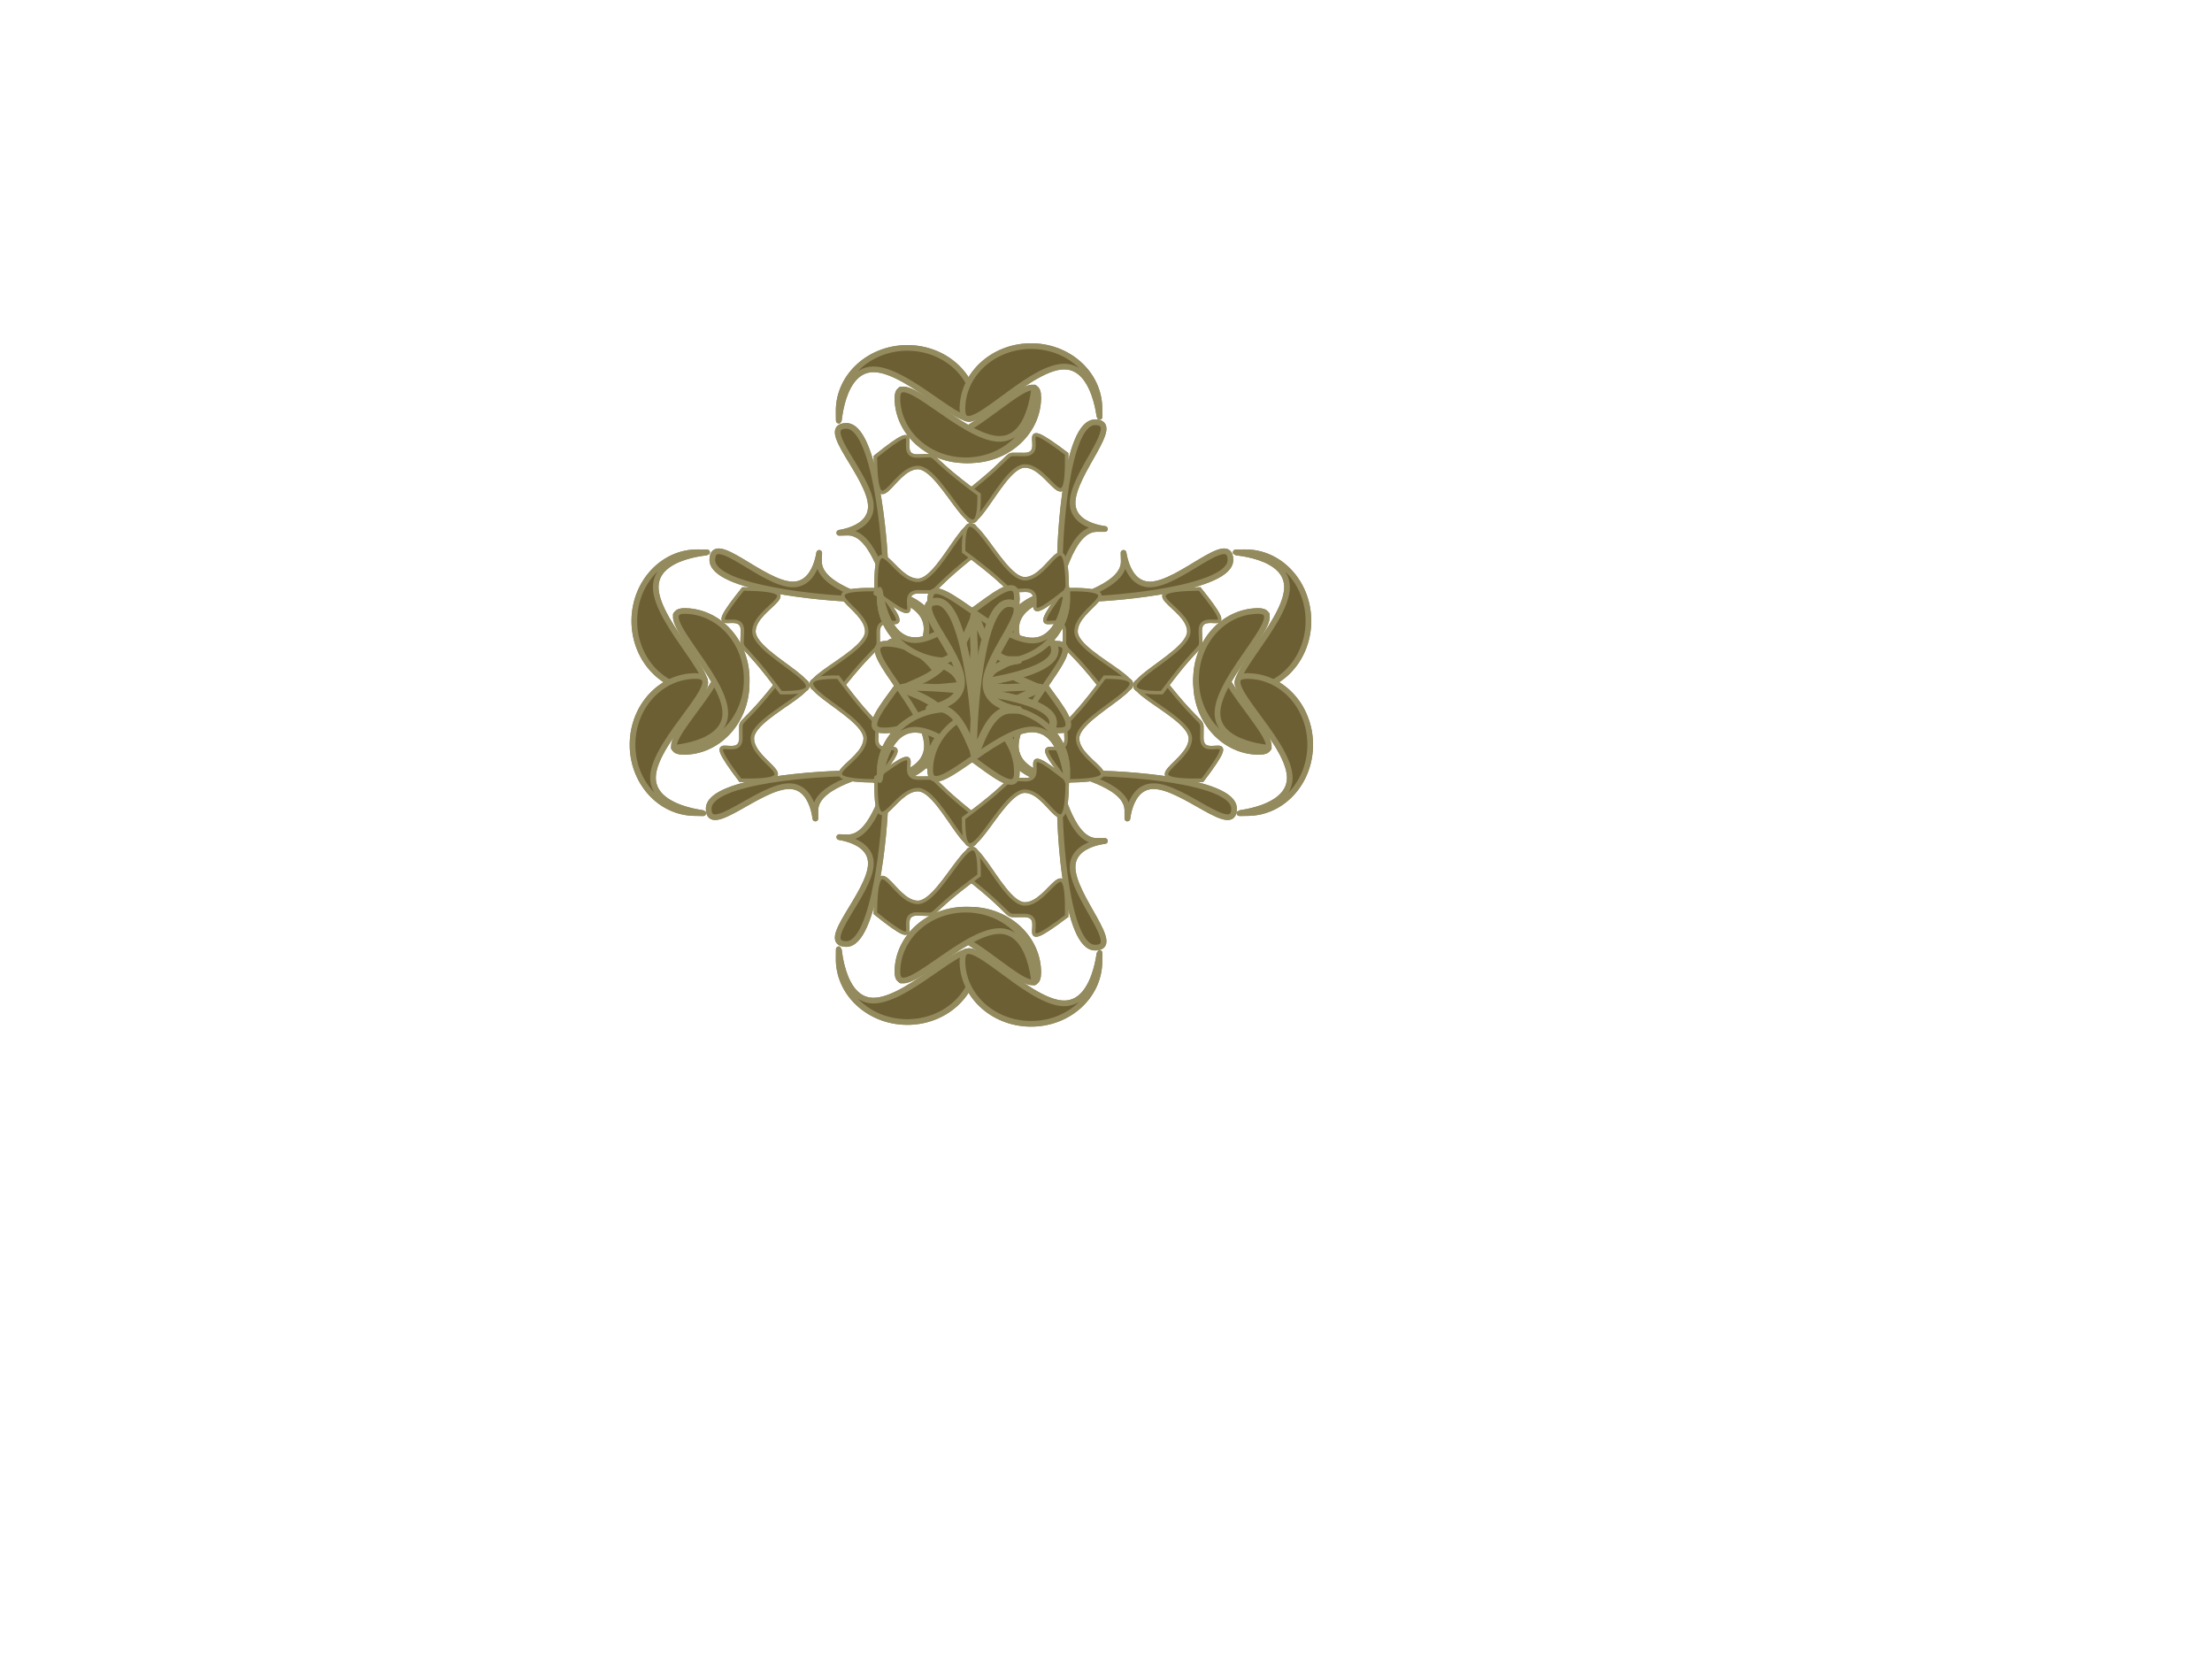 <?xml version="1.0"?><svg width="640" height="480" xmlns="http://www.w3.org/2000/svg">
 <title>Brown Cross</title>
 <g>
  <title>Layer 1</title>
  <g id="g1118">
   <g id="g978">
    <path d="m314.7,173.3c-8.524,0.123 10.557,-2.624 10.437,-10.897c-0.12,-8.274 -0.86,6.823 7.665,6.7c8.524,-0.123 23.085,-15.421 23.205,-7.147c0.12,8.274 -32.782,11.221 -41.307,11.344z" id="path637" stroke-width="1.642" stroke="#938a5e" fill-rule="evenodd" fill="#6d5f34"/>
    <path d="m360.696,199.432c-10.029,0.145 11.837,-18.735 11.679,-29.683c-0.159,-10.948 -22.281,-9.818 -12.253,-9.963c10.029,-0.145 18.287,8.612 18.446,19.56c0.159,10.948 -7.843,19.941 -17.872,20.086z" id="path638" stroke-width="1.642" stroke="#938a5e" fill-rule="evenodd" fill="#6d5f34"/>
    <path d="m315.431,223.791c-8.524,0.123 10.628,2.317 10.748,10.591c0.12,8.274 -1.057,-6.796 7.468,-6.919c8.524,-0.123 23.522,14.746 23.402,6.472c-0.12,-8.274 -33.093,-10.267 -41.618,-10.144z" id="path639" stroke-width="1.642" stroke="#938a5e" fill-rule="evenodd" fill="#6d5f34"/>
    <path d="m360.64,195.59c-10.029,0.145 12.375,18.385 12.533,29.333c0.158,10.948 -21.988,10.459 -11.959,10.314c10.029,-0.145 18.03,-9.138 17.872,-20.086c-0.159,-10.948 -8.417,-19.706 -18.446,-19.56z" id="path640" stroke-width="1.642" stroke="#938a5e" fill-rule="evenodd" fill="#6d5f34"/>
    <g id="g652" fill="#0b0000">
     <path stroke="#938a5e" d="m347.731,213.541c-0.106,-7.343 1.768,-0.297 -11.641,-17.471c-21.222,0.307 8.214,10.177 8.32,17.519c0.106,7.343 -17.725,12.469 3.498,12.162c12.447,-16.463 -0.07,-4.867 -0.177,-12.21z" id="path650" fill-rule="evenodd" fill="#6d5f34"/>
     <path stroke="#938a5e" d="m347.284,182.61c0.106,7.343 1.776,0.246 -11.13,17.801c-21.222,0.307 7.916,-10.41 7.809,-17.753c-0.106,-7.343 -18.078,-11.951 3.144,-12.258c12.919,16.096 0.07,4.867 0.177,12.21z" id="path651" fill-rule="evenodd" fill="#6d5f34"/>
    </g>
    <g id="g655" fill="#0b0000">
     <path stroke="#938a5e" d="m308.009,182.804c0.106,7.343 -1.768,0.297 11.641,17.471c21.222,-0.307 -8.214,-10.177 -8.32,-17.519c-0.106,-7.343 17.725,-12.469 -3.498,-12.162c-12.447,16.463 0.07,4.867 0.177,12.21z" id="path656" fill-rule="evenodd" fill="#6d5f34"/>
     <path stroke="#938a5e" d="m308.457,213.736c-0.106,-7.343 -1.776,-0.246 11.13,-17.801c21.222,-0.307 -7.916,10.41 -7.809,17.753c0.106,7.343 18.078,11.951 -3.144,12.258c-12.919,-16.096 -0.07,-4.867 -0.177,-12.21z" id="path657" fill-rule="evenodd" fill="#6d5f34"/>
    </g>
    <path d="m364.52,217.539c10.029,-0.145 -12.374,-18.384 -12.533,-29.333c-0.159,-10.948 21.988,-10.459 11.959,-10.314c-10.029,0.145 -18.03,9.138 -17.872,20.086c0.159,10.948 8.417,19.706 18.446,19.56z" id="path665" stroke-width="1.642" stroke="#938a5e" fill-rule="evenodd" fill="#6d5f34"/>
    <path d="m363.929,176.775c10.029,-0.145 -11.837,18.735 -11.679,29.683c0.159,10.948 22.281,9.818 12.253,9.963c-10.029,0.145 -18.287,-8.612 -18.446,-19.56c-0.158,-10.948 7.843,-19.941 17.872,-20.086z" id="path667" stroke-width="1.642" stroke="#938a5e" fill-rule="evenodd" fill="#6d5f34"/>
    <path d="m306.541,211.34c10.029,-0.145 -12.374,-18.385 -12.533,-29.333c-0.159,-10.948 21.988,-10.459 11.959,-10.314c-10.029,0.145 -18.03,9.138 -17.872,20.086c0.159,10.948 8.417,19.706 18.446,19.56z" id="path668" stroke-width="1.642" stroke="#938a5e" fill-rule="evenodd" fill="#6d5f34"/>
    <path d="m305.581,186.256c10.029,-0.145 -11.837,18.734 -11.679,29.684c0.159,10.948 22.282,9.818 12.253,9.963c-10.029,0.145 -18.287,-8.612 -18.446,-19.56c-0.158,-10.948 7.843,-19.941 17.872,-20.087l0,0z" id="path669" stroke-width="1.642" stroke="#938a5e" fill-rule="evenodd" fill="#6d5f34"/>
    <g id="g672">
     <path d="m298.247,199.413c8.525,0.108 -10.562,-2.604 -10.457,-10.878c0.105,-8.274 0.872,6.822 -7.652,6.714c-8.525,-0.108 -23.113,-15.378 -23.218,-7.104c-0.105,8.274 32.803,11.161 41.327,11.269z" id="path664" stroke-width="2.132" stroke="#938a5e" fill-rule="evenodd" fill="#6d5f34"/>
     <path d="m299.003,198.78c8.525,0.108 -10.624,2.336 -10.729,10.61c-0.105,8.274 1.044,-6.798 -7.48,-6.905c-8.525,-0.108 -23.495,14.789 -23.39,6.515c0.105,-8.274 33.075,-10.328 41.599,-10.22z" id="path666" stroke-width="2.132" stroke="#938a5e" fill-rule="evenodd" fill="#6d5f34"/>
    </g>
    <path d="m314.7,173.3c-8.524,0.123 10.557,-2.624 10.437,-10.897c-0.12,-8.274 -0.86,6.823 7.665,6.7c8.524,-0.123 23.085,-15.421 23.205,-7.147c0.12,8.274 -32.782,11.221 -41.307,11.344z" id="path881" stroke-width="1.642" stroke="#938a5e" fill-rule="evenodd" fill="#6d5f34"/>
    <path d="m360.696,199.432c-10.029,0.145 11.837,-18.735 11.679,-29.683c-0.159,-10.948 -22.281,-9.818 -12.253,-9.963c10.029,-0.145 18.287,8.612 18.446,19.56c0.159,10.948 -7.843,19.941 -17.872,20.086z" id="path882" stroke-width="1.642" stroke="#938a5e" fill-rule="evenodd" fill="#6d5f34"/>
    <path d="m315.431,223.791c-8.524,0.123 10.628,2.317 10.748,10.591c0.12,8.274 -1.057,-6.796 7.468,-6.919c8.524,-0.123 23.522,14.746 23.402,6.472c-0.12,-8.274 -33.093,-10.267 -41.618,-10.144z" id="path883" stroke-width="1.642" stroke="#938a5e" fill-rule="evenodd" fill="#6d5f34"/>
    <path d="m360.64,195.59c-10.029,0.145 12.375,18.385 12.533,29.333c0.158,10.948 -21.988,10.459 -11.959,10.314c10.029,-0.145 18.03,-9.138 17.872,-20.086c-0.159,-10.948 -8.417,-19.706 -18.446,-19.56z" id="path884" stroke-width="1.642" stroke="#938a5e" fill-rule="evenodd" fill="#6d5f34"/>
    <g id="g885" fill="#0b0000">
     <path stroke="#938a5e" d="m347.731,213.541c-0.106,-7.343 1.768,-0.297 -11.641,-17.471c-21.222,0.307 8.214,10.177 8.32,17.519c0.106,7.343 -17.725,12.469 3.498,12.162c12.447,-16.463 -0.07,-4.867 -0.177,-12.21z" id="path886" fill-rule="evenodd" fill="#6d5f34"/>
     <path stroke="#938a5e" d="m347.284,182.61c0.106,7.343 1.776,0.246 -11.13,17.801c-21.222,0.307 7.916,-10.41 7.809,-17.753c-0.106,-7.343 -18.078,-11.951 3.144,-12.258c12.919,16.096 0.07,4.867 0.177,12.21z" id="path887" fill-rule="evenodd" fill="#6d5f34"/>
    </g>
    <g id="g888" fill="#0b0000">
     <path stroke="#938a5e" d="m308.009,182.804c0.106,7.343 -1.768,0.297 11.641,17.471c21.222,-0.307 -8.214,-10.177 -8.32,-17.519c-0.106,-7.343 17.725,-12.469 -3.498,-12.162c-12.447,16.463 0.07,4.867 0.177,12.21z" id="path889" fill-rule="evenodd" fill="#6d5f34"/>
     <path stroke="#938a5e" d="m308.457,213.736c-0.106,-7.343 -1.776,-0.246 11.13,-17.801c21.222,-0.307 -7.916,10.41 -7.809,17.753c0.106,7.343 18.078,11.951 -3.144,12.258c-12.919,-16.096 -0.07,-4.867 -0.177,-12.21z" id="path890" fill-rule="evenodd" fill="#6d5f34"/>
    </g>
    <path d="m364.52,217.539c10.029,-0.145 -12.374,-18.384 -12.533,-29.333c-0.159,-10.948 21.988,-10.459 11.959,-10.314c-10.029,0.145 -18.03,9.138 -17.872,20.086c0.159,10.948 8.417,19.706 18.446,19.56z" id="path891" stroke-width="1.642" stroke="#938a5e" fill-rule="evenodd" fill="#6d5f34"/>
    <path d="m363.929,176.775c10.029,-0.145 -11.837,18.735 -11.679,29.683c0.159,10.948 22.281,9.818 12.253,9.963c-10.029,0.145 -18.287,-8.612 -18.446,-19.56c-0.158,-10.948 7.843,-19.941 17.872,-20.086z" id="path892" stroke-width="1.642" stroke="#938a5e" fill-rule="evenodd" fill="#6d5f34"/>
    <path d="m306.541,211.34c10.029,-0.145 -12.374,-18.385 -12.533,-29.333c-0.159,-10.948 21.988,-10.459 11.959,-10.314c-10.029,0.145 -18.03,9.138 -17.872,20.086c0.159,10.948 8.417,19.706 18.446,19.56z" id="path893" stroke-width="1.642" stroke="#938a5e" fill-rule="evenodd" fill="#6d5f34"/>
    <path d="m305.581,186.256c10.029,-0.145 -11.837,18.734 -11.679,29.684c0.159,10.948 22.282,9.818 12.253,9.963c-10.029,0.145 -18.287,-8.612 -18.446,-19.56c-0.158,-10.948 7.843,-19.941 17.872,-20.087l0,0z" id="path894" stroke-width="1.642" stroke="#938a5e" fill-rule="evenodd" fill="#6d5f34"/>
    <g id="g897">
     <path d="m298.247,199.413c8.525,0.108 -10.562,-2.604 -10.457,-10.878c0.105,-8.274 0.872,6.822 -7.652,6.714c-8.525,-0.108 -23.113,-15.378 -23.218,-7.104c-0.105,8.274 32.803,11.161 41.327,11.269z" id="path898" stroke-width="2.132" stroke="#938a5e" fill-rule="evenodd" fill="#6d5f34"/>
     <path d="m299.003,198.78c8.525,0.108 -10.624,2.336 -10.729,10.61c-0.105,8.274 1.044,-6.798 -7.48,-6.905c-8.525,-0.108 -23.495,14.789 -23.39,6.515c0.105,-8.274 33.075,-10.328 41.599,-10.22z" id="path899" stroke-width="2.132" stroke="#938a5e" fill-rule="evenodd" fill="#6d5f34"/>
    </g>
   </g>
   <g id="g1013">
    <path d="m247.4,173.3c8.524,0.123 -10.557,-2.624 -10.437,-10.897c0.12,-8.274 0.86,6.823 -7.665,6.7c-8.524,-0.123 -23.085,-15.421 -23.205,-7.147c-0.12,8.274 32.782,11.221 41.307,11.344z" id="path1014" stroke-width="1.642" stroke="#938a5e" fill-rule="evenodd" fill="#6d5f34"/>
    <path d="m201.404,199.432c10.029,0.145 -11.837,-18.735 -11.679,-29.683c0.159,-10.948 22.281,-9.818 12.253,-9.963c-10.029,-0.145 -18.287,8.612 -18.446,19.56c-0.158,10.948 7.843,19.941 17.872,20.086z" id="path1015" stroke-width="1.642" stroke="#938a5e" fill-rule="evenodd" fill="#6d5f34"/>
    <path d="m246.669,223.791c8.524,0.123 -10.628,2.317 -10.748,10.591c-0.12,8.274 1.057,-6.796 -7.468,-6.919c-8.524,-0.123 -23.522,14.746 -23.402,6.472c0.12,-8.274 33.093,-10.267 41.618,-10.144z" id="path1016" stroke-width="1.642" stroke="#938a5e" fill-rule="evenodd" fill="#6d5f34"/>
    <path d="m201.46,195.59c10.029,0.145 -12.374,18.385 -12.533,29.333c-0.158,10.948 21.988,10.459 11.959,10.314c-10.029,-0.145 -18.03,-9.138 -17.872,-20.086c0.158,-10.948 8.417,-19.706 18.446,-19.56z" id="path1017" stroke-width="1.642" stroke="#938a5e" fill-rule="evenodd" fill="#6d5f34"/>
    <g id="g1018" fill="#0b0000">
     <path stroke="#938a5e" d="m214.368,213.541c0.106,-7.343 -1.768,-0.297 11.641,-17.471c21.222,0.307 -8.214,10.177 -8.32,17.519c-0.106,7.343 17.725,12.469 -3.498,12.162c-12.447,-16.463 0.07,-4.867 0.177,-12.21l0,0z" id="path1019" fill-rule="evenodd" fill="#6d5f34"/>
     <path stroke="#938a5e" d="m214.816,182.61c-0.106,7.343 -1.776,0.246 11.13,17.801c21.222,0.307 -7.916,-10.41 -7.809,-17.753c0.106,-7.343 18.078,-11.951 -3.144,-12.258c-12.919,16.096 -0.07,4.867 -0.177,12.21z" id="path1020" fill-rule="evenodd" fill="#6d5f34"/>
    </g>
    <g id="g1021" fill="#0b0000">
     <path stroke="#938a5e" d="m254.091,182.804c-0.106,7.343 1.768,0.297 -11.641,17.471c-21.222,-0.307 8.214,-10.177 8.32,-17.519c0.106,-7.343 -17.725,-12.469 3.498,-12.162c12.447,16.463 -0.07,4.867 -0.177,12.21z" id="path1022" fill-rule="evenodd" fill="#6d5f34"/>
     <path stroke="#938a5e" d="m253.643,213.736c0.106,-7.343 1.776,-0.246 -11.13,-17.801c-21.222,-0.307 7.916,10.41 7.809,17.753c-0.106,7.343 -18.078,11.951 3.144,12.258c12.919,-16.096 0.07,-4.867 0.177,-12.21z" id="path1023" fill-rule="evenodd" fill="#6d5f34"/>
    </g>
    <path d="m197.58,217.539c-10.029,-0.145 12.374,-18.384 12.533,-29.333c0.159,-10.948 -21.988,-10.459 -11.959,-10.314c10.029,0.145 18.03,9.138 17.872,20.086c-0.159,10.948 -8.417,19.705 -18.446,19.56z" id="path1024" stroke-width="1.642" stroke="#938a5e" fill-rule="evenodd" fill="#6d5f34"/>
    <path d="m198.17,176.775c-10.029,-0.145 11.837,18.735 11.679,29.683c-0.158,10.948 -22.281,9.818 -12.252,9.963c10.029,0.145 18.287,-8.612 18.446,-19.56c0.158,-10.948 -7.843,-19.941 -17.872,-20.086z" id="path1025" stroke-width="1.642" stroke="#938a5e" fill-rule="evenodd" fill="#6d5f34"/>
    <path d="m255.559,211.34c-10.029,-0.145 12.374,-18.385 12.533,-29.333c0.159,-10.948 -21.988,-10.459 -11.959,-10.314c10.029,0.145 18.03,9.138 17.872,20.086c-0.158,10.948 -8.417,19.706 -18.446,19.56z" id="path1026" stroke-width="1.642" stroke="#938a5e" fill-rule="evenodd" fill="#6d5f34"/>
    <path d="m256.519,186.256c-10.029,-0.145 11.837,18.735 11.679,29.683c-0.159,10.948 -22.281,9.818 -12.253,9.963c10.029,0.145 18.287,-8.612 18.446,-19.56c0.158,-10.948 -7.843,-19.941 -17.872,-20.086z" id="path1027" stroke-width="1.642" stroke="#938a5e" fill-rule="evenodd" fill="#6d5f34"/>
    <g id="g1028">
     <path d="m263.853,199.413c-8.525,0.108 10.562,-2.604 10.457,-10.878c-0.105,-8.274 -0.872,6.822 7.652,6.714c8.525,-0.108 23.113,-15.378 23.218,-7.104c0.105,8.274 -32.803,11.161 -41.327,11.269z" id="path1029" stroke-width="2.132" stroke="#938a5e" fill-rule="evenodd" fill="#6d5f34"/>
     <path d="m263.097,198.78c-8.525,0.108 10.624,2.336 10.729,10.61c0.105,8.274 -1.044,-6.798 7.48,-6.905c8.525,-0.108 23.495,14.789 23.39,6.515c-0.105,-8.274 -33.075,-10.328 -41.599,-10.22z" id="path1030" stroke-width="2.132" stroke="#938a5e" fill-rule="evenodd" fill="#6d5f34"/>
    </g>
    <path d="m247.4,173.3c8.524,0.123 -10.557,-2.624 -10.437,-10.897c0.12,-8.274 0.86,6.823 -7.665,6.7c-8.524,-0.123 -23.085,-15.421 -23.205,-7.147c-0.12,8.274 32.782,11.221 41.307,11.344z" id="path1031" stroke-width="1.642" stroke="#938a5e" fill-rule="evenodd" fill="#6d5f34"/>
    <path d="m201.404,199.432c10.029,0.145 -11.837,-18.735 -11.679,-29.683c0.159,-10.948 22.281,-9.818 12.253,-9.963c-10.029,-0.145 -18.287,8.612 -18.446,19.56c-0.158,10.948 7.843,19.941 17.872,20.086z" id="path1032" stroke-width="1.642" stroke="#938a5e" fill-rule="evenodd" fill="#6d5f34"/>
    <path d="m246.669,223.791c8.524,0.123 -10.628,2.317 -10.748,10.591c-0.12,8.274 1.057,-6.796 -7.468,-6.919c-8.524,-0.123 -23.522,14.746 -23.402,6.472c0.12,-8.274 33.093,-10.267 41.618,-10.144z" id="path1033" stroke-width="1.642" stroke="#938a5e" fill-rule="evenodd" fill="#6d5f34"/>
    <path d="m201.46,195.59c10.029,0.145 -12.374,18.385 -12.533,29.333c-0.158,10.948 21.988,10.459 11.959,10.314c-10.029,-0.145 -18.03,-9.138 -17.872,-20.086c0.158,-10.948 8.417,-19.706 18.446,-19.56z" id="path1034" stroke-width="1.642" stroke="#938a5e" fill-rule="evenodd" fill="#6d5f34"/>
    <g id="g1035" fill="#0b0000">
     <path stroke="#938a5e" d="m214.368,213.541c0.106,-7.343 -1.768,-0.297 11.641,-17.471c21.222,0.307 -8.214,10.177 -8.32,17.519c-0.106,7.343 17.725,12.469 -3.498,12.162c-12.447,-16.463 0.07,-4.867 0.177,-12.21l0,0z" id="path1036" fill-rule="evenodd" fill="#6d5f34"/>
     <path stroke="#938a5e" d="m214.816,182.61c-0.106,7.343 -1.776,0.246 11.13,17.801c21.222,0.307 -7.916,-10.41 -7.809,-17.753c0.106,-7.343 18.078,-11.951 -3.144,-12.258c-12.919,16.096 -0.07,4.867 -0.177,12.21z" id="path1037" fill-rule="evenodd" fill="#6d5f34"/>
    </g>
    <g id="g1038" fill="#0b0000">
     <path stroke="#938a5e" d="m254.091,182.804c-0.106,7.343 1.768,0.297 -11.641,17.471c-21.222,-0.307 8.214,-10.177 8.32,-17.519c0.106,-7.343 -17.725,-12.469 3.498,-12.162c12.447,16.463 -0.07,4.867 -0.177,12.21z" id="path1039" fill-rule="evenodd" fill="#6d5f34"/>
     <path stroke="#938a5e" d="m253.643,213.736c0.106,-7.343 1.776,-0.246 -11.13,-17.801c-21.222,-0.307 7.916,10.41 7.809,17.753c-0.106,7.343 -18.078,11.951 3.144,12.258c12.919,-16.096 0.07,-4.867 0.177,-12.21z" id="path1040" fill-rule="evenodd" fill="#6d5f34"/>
    </g>
    <path d="m197.58,217.539c-10.029,-0.145 12.374,-18.384 12.533,-29.333c0.159,-10.948 -21.988,-10.459 -11.959,-10.314c10.029,0.145 18.03,9.138 17.872,20.086c-0.159,10.948 -8.417,19.705 -18.446,19.56z" id="path1041" stroke-width="1.642" stroke="#938a5e" fill-rule="evenodd" fill="#6d5f34"/>
    <path d="m198.17,176.775c-10.029,-0.145 11.837,18.735 11.679,29.683c-0.158,10.948 -22.281,9.818 -12.252,9.963c10.029,0.145 18.287,-8.612 18.446,-19.56c0.158,-10.948 -7.843,-19.941 -17.872,-20.086z" id="path1042" stroke-width="1.642" stroke="#938a5e" fill-rule="evenodd" fill="#6d5f34"/>
    <path d="m255.559,211.34c-10.029,-0.145 12.374,-18.385 12.533,-29.333c0.159,-10.948 -21.988,-10.459 -11.959,-10.314c10.029,0.145 18.03,9.138 17.872,20.086c-0.158,10.948 -8.417,19.706 -18.446,19.56z" id="path1043" stroke-width="1.642" stroke="#938a5e" fill-rule="evenodd" fill="#6d5f34"/>
    <path d="m256.519,186.256c-10.029,-0.145 11.837,18.735 11.679,29.683c-0.159,10.948 -22.281,9.818 -12.253,9.963c10.029,0.145 18.287,-8.612 18.446,-19.56c0.158,-10.948 -7.843,-19.941 -17.872,-20.086z" id="path1044" stroke-width="1.642" stroke="#938a5e" fill-rule="evenodd" fill="#6d5f34"/>
    <g id="g1045">
     <path d="m263.853,199.413c-8.525,0.108 10.562,-2.604 10.457,-10.878c-0.105,-8.274 -0.872,6.822 7.652,6.714c8.525,-0.108 23.113,-15.378 23.218,-7.104c0.105,8.274 -32.803,11.161 -41.327,11.269z" id="path1046" stroke-width="2.132" stroke="#938a5e" fill-rule="evenodd" fill="#6d5f34"/>
     <path d="m263.097,198.78c-8.525,0.108 10.624,2.336 10.729,10.61c0.105,8.274 -1.044,-6.798 7.48,-6.905c8.525,-0.108 23.495,14.789 23.39,6.515c-0.105,-8.274 -33.075,-10.328 -41.599,-10.22z" id="path1047" stroke-width="2.132" stroke="#938a5e" fill-rule="evenodd" fill="#6d5f34"/>
    </g>
   </g>
   <g id="g1048">
    <path d="m256.168,164.532c0.123,8.524 -2.624,-10.557 -10.897,-10.437c-8.274,0.12 6.823,0.86 6.7,-7.665c-0.123,-8.524 -15.421,-23.085 -7.147,-23.205c8.274,-0.12 11.221,32.782 11.344,41.307z" id="path1049" stroke-width="1.642" stroke="#938a5e" fill-rule="evenodd" fill="#6d5f34"/>
    <path d="m282.3,118.535c0.145,10.029 -18.735,-11.837 -29.683,-11.679c-10.948,0.158 -9.818,22.281 -9.963,12.253c-0.145,-10.029 8.612,-18.287 19.56,-18.446c10.948,-0.158 19.941,7.843 20.086,17.872z" id="path1050" stroke-width="1.642" stroke="#938a5e" fill-rule="evenodd" fill="#6d5f34"/>
    <path d="m306.66,163.801c0.123,8.524 2.317,-10.628 10.591,-10.748c8.274,-0.12 -6.796,1.057 -6.919,-7.468c-0.123,-8.524 14.746,-23.522 6.472,-23.402c-8.274,0.12 -10.267,33.093 -10.144,41.618z" id="path1051" stroke-width="1.642" stroke="#938a5e" fill-rule="evenodd" fill="#6d5f34"/>
    <path d="m278.459,118.591c0.145,10.029 18.384,-12.374 29.333,-12.533c10.948,-0.158 10.459,21.988 10.314,11.959c-0.145,-10.029 -9.138,-18.03 -20.086,-17.872c-10.948,0.159 -19.706,8.417 -19.56,18.446z" id="path1052" stroke-width="1.642" stroke="#938a5e" fill-rule="evenodd" fill="#6d5f34"/>
    <g id="g1053" fill="#0b0000">
     <path stroke="#938a5e" d="m296.409,131.5c-7.343,0.106 -0.297,-1.768 -17.471,11.641c0.307,21.222 10.177,-8.214 17.519,-8.32c7.343,-0.106 12.469,17.725 12.162,-3.498c-16.463,-12.447 -4.867,0.07 -12.21,0.177z" id="path1054" fill-rule="evenodd" fill="#6d5f34"/>
     <path stroke="#938a5e" d="m265.478,131.948c7.343,-0.106 0.246,-1.776 17.801,11.13c0.307,21.222 -10.41,-7.916 -17.753,-7.809c-7.343,0.106 -11.951,18.078 -12.258,-3.144c16.096,-12.919 4.867,-0.07 12.21,-0.177z" id="path1055" fill-rule="evenodd" fill="#6d5f34"/>
    </g>
    <g id="g1056" fill="#0b0000">
     <path stroke="#938a5e" d="m265.673,171.222c7.343,-0.106 0.297,1.768 17.471,-11.641c-0.307,-21.222 -10.177,8.214 -17.519,8.32c-7.343,0.106 -12.469,-17.725 -12.162,3.498c16.463,12.447 4.867,-0.07 12.21,-0.177z" id="path1057" fill-rule="evenodd" fill="#6d5f34"/>
     <path stroke="#938a5e" d="m296.604,170.774c-7.343,0.106 -0.246,1.776 -17.801,-11.13c-0.307,-21.222 10.41,7.916 17.753,7.809c7.343,-0.106 11.951,-18.078 12.258,3.144c-16.096,12.919 -4.867,0.07 -12.21,0.177z" id="path1058" fill-rule="evenodd" fill="#6d5f34"/>
    </g>
    <path d="m300.407,114.712c-0.145,-10.029 -18.384,12.374 -29.333,12.533c-10.948,0.158 -10.459,-21.988 -10.314,-11.959c0.145,10.029 9.138,18.03 20.086,17.872c10.948,-0.159 19.706,-8.417 19.56,-18.446z" id="path1059" stroke-width="1.642" stroke="#938a5e" fill-rule="evenodd" fill="#6d5f34"/>
    <path d="m259.643,115.302c-0.145,-10.029 18.735,11.837 29.683,11.679c10.948,-0.159 9.818,-22.281 9.963,-12.253c0.145,10.029 -8.612,18.287 -19.56,18.446c-10.948,0.158 -19.941,-7.843 -20.086,-17.872z" id="path1060" stroke-width="1.642" stroke="#938a5e" fill-rule="evenodd" fill="#6d5f34"/>
    <path d="m294.208,172.69c-0.145,-10.029 -18.385,12.374 -29.333,12.533c-10.948,0.158 -10.459,-21.988 -10.314,-11.959c0.145,10.029 9.138,18.03 20.086,17.872c10.948,-0.158 19.706,-8.417 19.56,-18.446z" id="path1061" stroke-width="1.642" stroke="#938a5e" fill-rule="evenodd" fill="#6d5f34"/>
    <path d="m269.125,173.65c-0.145,-10.029 18.735,11.837 29.683,11.679c10.948,-0.158 9.818,-22.281 9.963,-12.253c0.145,10.029 -8.612,18.287 -19.56,18.446c-10.948,0.158 -19.941,-7.843 -20.086,-17.872z" id="path1062" stroke-width="1.642" stroke="#938a5e" fill-rule="evenodd" fill="#6d5f34"/>
    <g id="g1063">
     <path d="m282.282,180.984c0.108,-8.525 -2.604,10.562 -10.878,10.457c-8.274,-0.105 6.822,-0.872 6.714,7.652c-0.108,8.525 -15.378,23.113 -7.104,23.218c8.274,0.105 11.161,-32.803 11.269,-41.327z" id="path1064" stroke-width="2.132" stroke="#938a5e" fill-rule="evenodd" fill="#6d5f34"/>
     <path d="m281.649,180.228c0.108,-8.525 2.336,10.624 10.61,10.729c8.274,0.105 -6.798,-1.044 -6.905,7.48c-0.108,8.525 14.789,23.495 6.515,23.39c-8.274,-0.105 -10.328,-33.075 -10.22,-41.599z" id="path1065" stroke-width="2.132" stroke="#938a5e" fill-rule="evenodd" fill="#6d5f34"/>
    </g>
    <path d="m256.168,164.532c0.123,8.524 -2.624,-10.557 -10.897,-10.437c-8.274,0.12 6.823,0.86 6.7,-7.665c-0.123,-8.524 -15.421,-23.085 -7.147,-23.205c8.274,-0.12 11.221,32.782 11.344,41.307z" id="path1066" stroke-width="1.642" stroke="#938a5e" fill-rule="evenodd" fill="#6d5f34"/>
    <path d="m282.3,118.535c0.145,10.029 -18.735,-11.837 -29.683,-11.679c-10.948,0.158 -9.818,22.281 -9.963,12.253c-0.145,-10.029 8.612,-18.287 19.56,-18.446c10.948,-0.158 19.941,7.843 20.086,17.872z" id="path1067" stroke-width="1.642" stroke="#938a5e" fill-rule="evenodd" fill="#6d5f34"/>
    <path d="m306.66,163.801c0.123,8.524 2.317,-10.628 10.591,-10.748c8.274,-0.12 -6.796,1.057 -6.919,-7.468c-0.123,-8.524 14.746,-23.522 6.472,-23.402c-8.274,0.12 -10.267,33.093 -10.144,41.618z" id="path1068" stroke-width="1.642" stroke="#938a5e" fill-rule="evenodd" fill="#6d5f34"/>
    <path d="m278.459,118.591c0.145,10.029 18.384,-12.374 29.333,-12.533c10.948,-0.158 10.459,21.988 10.314,11.959c-0.145,-10.029 -9.138,-18.03 -20.086,-17.872c-10.948,0.159 -19.706,8.417 -19.56,18.446z" id="path1069" stroke-width="1.642" stroke="#938a5e" fill-rule="evenodd" fill="#6d5f34"/>
    <g id="g1070" fill="#0b0000">
     <path stroke="#938a5e" d="m296.409,131.5c-7.343,0.106 -0.297,-1.768 -17.471,11.641c0.307,21.222 10.177,-8.214 17.519,-8.32c7.343,-0.106 12.469,17.725 12.162,-3.498c-16.463,-12.447 -4.867,0.07 -12.21,0.177z" id="path1071" fill-rule="evenodd" fill="#6d5f34"/>
     <path stroke="#938a5e" d="m265.478,131.948c7.343,-0.106 0.246,-1.776 17.801,11.13c0.307,21.222 -10.41,-7.916 -17.753,-7.809c-7.343,0.106 -11.951,18.078 -12.258,-3.144c16.096,-12.919 4.867,-0.07 12.21,-0.177z" id="path1072" fill-rule="evenodd" fill="#6d5f34"/>
    </g>
    <g id="g1073" fill="#0b0000">
     <path stroke="#938a5e" d="m265.673,171.222c7.343,-0.106 0.297,1.768 17.471,-11.641c-0.307,-21.222 -10.177,8.214 -17.519,8.32c-7.343,0.106 -12.469,-17.725 -12.162,3.498c16.463,12.447 4.867,-0.07 12.21,-0.177z" id="path1074" fill-rule="evenodd" fill="#6d5f34"/>
     <path stroke="#938a5e" d="m296.604,170.774c-7.343,0.106 -0.246,1.776 -17.801,-11.13c-0.307,-21.222 10.41,7.916 17.753,7.809c7.343,-0.106 11.951,-18.078 12.258,3.144c-16.096,12.919 -4.867,0.07 -12.21,0.177z" id="path1075" fill-rule="evenodd" fill="#6d5f34"/>
    </g>
    <path d="m300.407,114.712c-0.145,-10.029 -18.384,12.374 -29.333,12.533c-10.948,0.158 -10.459,-21.988 -10.314,-11.959c0.145,10.029 9.138,18.03 20.086,17.872c10.948,-0.159 19.706,-8.417 19.56,-18.446z" id="path1076" stroke-width="1.642" stroke="#938a5e" fill-rule="evenodd" fill="#6d5f34"/>
    <path d="m259.643,115.302c-0.145,-10.029 18.735,11.837 29.683,11.679c10.948,-0.159 9.818,-22.281 9.963,-12.253c0.145,10.029 -8.612,18.287 -19.56,18.446c-10.948,0.158 -19.941,-7.843 -20.086,-17.872z" id="path1077" stroke-width="1.642" stroke="#938a5e" fill-rule="evenodd" fill="#6d5f34"/>
    <path d="m294.208,172.69c-0.145,-10.029 -18.385,12.374 -29.333,12.533c-10.948,0.158 -10.459,-21.988 -10.314,-11.959c0.145,10.029 9.138,18.03 20.086,17.872c10.948,-0.158 19.706,-8.417 19.56,-18.446z" id="path1078" stroke-width="1.642" stroke="#938a5e" fill-rule="evenodd" fill="#6d5f34"/>
    <path d="m269.125,173.65c-0.145,-10.029 18.735,11.837 29.683,11.679c10.948,-0.158 9.818,-22.281 9.963,-12.253c0.145,10.029 -8.612,18.287 -19.56,18.446c-10.948,0.158 -19.941,-7.843 -20.086,-17.872z" id="path1079" stroke-width="1.642" stroke="#938a5e" fill-rule="evenodd" fill="#6d5f34"/>
    <g id="g1080">
     <path d="m282.282,180.984c0.108,-8.525 -2.604,10.562 -10.878,10.457c-8.274,-0.105 6.822,-0.872 6.714,7.652c-0.108,8.525 -15.378,23.113 -7.104,23.218c8.274,0.105 11.161,-32.803 11.269,-41.327z" id="path1081" stroke-width="2.132" stroke="#938a5e" fill-rule="evenodd" fill="#6d5f34"/>
     <path d="m281.649,180.228c0.108,-8.525 2.336,10.624 10.61,10.729c8.274,0.105 -6.798,-1.044 -6.905,7.48c-0.108,8.525 14.789,23.495 6.515,23.39c-8.274,-0.105 -10.328,-33.075 -10.22,-41.599z" id="path1082" stroke-width="2.132" stroke="#938a5e" fill-rule="evenodd" fill="#6d5f34"/>
    </g>
   </g>
   <g id="g1083">
    <path d="m256.168,231.831c0.123,-8.524 -2.624,10.557 -10.897,10.437c-8.274,-0.12 6.823,-0.86 6.7,7.665c-0.123,8.524 -15.421,23.085 -7.147,23.205c8.274,0.12 11.221,-32.782 11.344,-41.307z" id="path1084" stroke-width="1.642" stroke="#938a5e" fill-rule="evenodd" fill="#6d5f34"/>
    <path d="m282.3,277.828c0.145,-10.029 -18.735,11.837 -29.683,11.679c-10.948,-0.158 -9.818,-22.281 -9.963,-12.253c-0.145,10.029 8.612,18.287 19.56,18.446c10.948,0.158 19.941,-7.843 20.086,-17.872z" id="path1085" stroke-width="1.642" stroke="#938a5e" fill-rule="evenodd" fill="#6d5f34"/>
    <path d="m306.66,232.562c0.123,-8.524 2.317,10.628 10.591,10.748c8.274,0.12 -6.796,-1.057 -6.919,7.468c-0.123,8.524 14.746,23.522 6.472,23.402c-8.274,-0.12 -10.267,-33.093 -10.144,-41.618z" id="path1086" stroke-width="1.642" stroke="#938a5e" fill-rule="evenodd" fill="#6d5f34"/>
    <path d="m278.459,277.772c0.145,-10.029 18.384,12.374 29.333,12.533c10.948,0.159 10.459,-21.988 10.314,-11.959c-0.145,10.029 -9.138,18.03 -20.086,17.872c-10.948,-0.159 -19.706,-8.417 -19.56,-18.446z" id="path1087" stroke-width="1.642" stroke="#938a5e" fill-rule="evenodd" fill="#6d5f34"/>
    <g id="g1088" fill="#0b0000">
     <path stroke="#938a5e" d="m296.409,264.863c-7.343,-0.106 -0.297,1.768 -17.471,-11.641c0.307,-21.222 10.177,8.214 17.519,8.32c7.343,0.106 12.469,-17.725 12.162,3.498c-16.463,12.447 -4.867,-0.07 -12.21,-0.177z" id="path1089" fill-rule="evenodd" fill="#6d5f34"/>
     <path stroke="#938a5e" d="m265.478,264.415c7.343,0.106 0.246,1.776 17.801,-11.13c0.307,-21.222 -10.41,7.916 -17.753,7.809c-7.343,-0.106 -11.951,-18.078 -12.258,3.144c16.096,12.919 4.867,0.07 12.21,0.177z" id="path1090" fill-rule="evenodd" fill="#6d5f34"/>
    </g>
    <g id="g1091" fill="#0b0000">
     <path stroke="#938a5e" d="m265.673,225.141c7.343,0.106 0.297,-1.768 17.471,11.641c-0.307,21.222 -10.177,-8.214 -17.519,-8.32c-7.343,-0.106 -12.469,17.725 -12.162,-3.498c16.463,-12.447 4.867,0.07 12.21,0.177z" id="path1092" fill-rule="evenodd" fill="#6d5f34"/>
     <path stroke="#938a5e" d="m296.604,225.589c-7.343,-0.106 -0.246,-1.776 -17.801,11.13c-0.307,21.222 10.41,-7.916 17.753,-7.809c7.343,0.106 11.951,18.078 12.258,-3.144c-16.096,-12.919 -4.867,-0.07 -12.21,-0.177z" id="path1093" fill-rule="evenodd" fill="#6d5f34"/>
    </g>
    <path d="m300.407,281.651c-0.145,10.029 -18.384,-12.374 -29.333,-12.533c-10.948,-0.158 -10.459,21.988 -10.314,11.959c0.145,-10.029 9.138,-18.03 20.086,-17.872c10.948,0.158 19.706,8.417 19.56,18.446z" id="path1094" stroke-width="1.642" stroke="#938a5e" fill-rule="evenodd" fill="#6d5f34"/>
    <path d="m259.643,281.061c-0.145,10.029 18.735,-11.837 29.683,-11.679c10.948,0.159 9.818,22.281 9.963,12.253c0.145,-10.029 -8.612,-18.287 -19.56,-18.446c-10.948,-0.158 -19.941,7.843 -20.086,17.872z" id="path1095" stroke-width="1.642" stroke="#938a5e" fill-rule="evenodd" fill="#6d5f34"/>
    <path d="m294.208,223.673c-0.145,10.029 -18.385,-12.374 -29.333,-12.533c-10.948,-0.158 -10.459,21.988 -10.314,11.959c0.145,-10.029 9.138,-18.03 20.086,-17.872c10.948,0.158 19.706,8.417 19.56,18.446z" id="path1096" stroke-width="1.642" stroke="#938a5e" fill-rule="evenodd" fill="#6d5f34"/>
    <path d="m269.125,222.713c-0.145,10.029 18.735,-11.837 29.683,-11.679c10.948,0.158 9.818,22.281 9.963,12.253c0.145,-10.029 -8.612,-18.287 -19.56,-18.446c-10.948,-0.158 -19.941,7.843 -20.086,17.872z" id="path1097" stroke-width="1.642" stroke="#938a5e" fill-rule="evenodd" fill="#6d5f34"/>
    <g id="g1098">
     <path d="m282.282,215.378c0.108,8.525 -2.604,-10.562 -10.878,-10.457c-8.274,0.105 6.822,0.872 6.714,-7.652c-0.108,-8.525 -15.378,-23.113 -7.104,-23.218c8.274,-0.105 11.161,32.803 11.269,41.327z" id="path1099" stroke-width="2.132" stroke="#938a5e" fill-rule="evenodd" fill="#6d5f34"/>
     <path d="m281.649,216.135c0.108,8.525 2.336,-10.624 10.61,-10.729c8.274,-0.105 -6.798,1.044 -6.905,-7.48c-0.108,-8.525 14.789,-23.495 6.515,-23.39c-8.274,0.105 -10.328,33.075 -10.22,41.599z" id="path1100" stroke-width="2.132" stroke="#938a5e" fill-rule="evenodd" fill="#6d5f34"/>
    </g>
    <path d="m256.168,231.831c0.123,-8.524 -2.624,10.557 -10.897,10.437c-8.274,-0.12 6.823,-0.86 6.7,7.665c-0.123,8.524 -15.421,23.085 -7.147,23.205c8.274,0.12 11.221,-32.782 11.344,-41.307z" id="path1101" stroke-width="1.642" stroke="#938a5e" fill-rule="evenodd" fill="#6d5f34"/>
    <path d="m282.3,277.828c0.145,-10.029 -18.735,11.837 -29.683,11.679c-10.948,-0.158 -9.818,-22.281 -9.963,-12.253c-0.145,10.029 8.612,18.287 19.56,18.446c10.948,0.158 19.941,-7.843 20.086,-17.872z" id="path1102" stroke-width="1.642" stroke="#938a5e" fill-rule="evenodd" fill="#6d5f34"/>
    <path d="m306.66,232.562c0.123,-8.524 2.317,10.628 10.591,10.748c8.274,0.12 -6.796,-1.057 -6.919,7.468c-0.123,8.524 14.746,23.522 6.472,23.402c-8.274,-0.12 -10.267,-33.093 -10.144,-41.618z" id="path1103" stroke-width="1.642" stroke="#938a5e" fill-rule="evenodd" fill="#6d5f34"/>
    <path d="m278.459,277.772c0.145,-10.029 18.384,12.374 29.333,12.533c10.948,0.159 10.459,-21.988 10.314,-11.959c-0.145,10.029 -9.138,18.03 -20.086,17.872c-10.948,-0.159 -19.706,-8.417 -19.56,-18.446z" id="path1104" stroke-width="1.642" stroke="#938a5e" fill-rule="evenodd" fill="#6d5f34"/>
    <g id="g1105" fill="#0b0000">
     <path stroke="#938a5e" d="m296.409,264.863c-7.343,-0.106 -0.297,1.768 -17.471,-11.641c0.307,-21.222 10.177,8.214 17.519,8.32c7.343,0.106 12.469,-17.725 12.162,3.498c-16.463,12.447 -4.867,-0.07 -12.21,-0.177z" id="path1106" fill-rule="evenodd" fill="#6d5f34"/>
     <path stroke="#938a5e" d="m265.478,264.415c7.343,0.106 0.246,1.776 17.801,-11.13c0.307,-21.222 -10.41,7.916 -17.753,7.809c-7.343,-0.106 -11.951,-18.078 -12.258,3.144c16.096,12.919 4.867,0.07 12.21,0.177z" id="path1107" fill-rule="evenodd" fill="#6d5f34"/>
    </g>
    <g id="g1108" fill="#0b0000">
     <path stroke="#938a5e" d="m265.673,225.141c7.343,0.106 0.297,-1.768 17.471,11.641c-0.307,21.222 -10.177,-8.214 -17.519,-8.32c-7.343,-0.106 -12.469,17.725 -12.162,-3.498c16.463,-12.447 4.867,0.07 12.21,0.177z" id="path1109" fill-rule="evenodd" fill="#6d5f34"/>
     <path stroke="#938a5e" d="m296.604,225.589c-7.343,-0.106 -0.246,-1.776 -17.801,11.13c-0.307,21.222 10.41,-7.916 17.753,-7.809c7.343,0.106 11.951,18.078 12.258,-3.144c-16.096,-12.919 -4.867,-0.07 -12.21,-0.177z" id="path1110" fill-rule="evenodd" fill="#6d5f34"/>
    </g>
    <path d="m300.407,281.651c-0.145,10.029 -18.384,-12.374 -29.333,-12.533c-10.948,-0.158 -10.459,21.988 -10.314,11.959c0.145,-10.029 9.138,-18.03 20.086,-17.872c10.948,0.158 19.706,8.417 19.56,18.446z" id="path1111" stroke-width="1.642" stroke="#938a5e" fill-rule="evenodd" fill="#6d5f34"/>
    <path d="m259.643,281.061c-0.145,10.029 18.735,-11.837 29.683,-11.679c10.948,0.159 9.818,22.281 9.963,12.253c0.145,-10.029 -8.612,-18.287 -19.56,-18.446c-10.948,-0.158 -19.941,7.843 -20.086,17.872z" id="path1112" stroke-width="1.642" stroke="#938a5e" fill-rule="evenodd" fill="#6d5f34"/>
    <path d="m294.208,223.673c-0.145,10.029 -18.385,-12.374 -29.333,-12.533c-10.948,-0.158 -10.459,21.988 -10.314,11.959c0.145,-10.029 9.138,-18.03 20.086,-17.872c10.948,0.158 19.706,8.417 19.56,18.446z" id="path1113" stroke-width="1.642" stroke="#938a5e" fill-rule="evenodd" fill="#6d5f34"/>
    <path d="m269.125,222.713c-0.145,10.029 18.735,-11.837 29.683,-11.679c10.948,0.158 9.818,22.281 9.963,12.253c0.145,-10.029 -8.612,-18.287 -19.56,-18.446c-10.948,-0.158 -19.941,7.843 -20.086,17.872z" id="path1114" stroke-width="1.642" stroke="#938a5e" fill-rule="evenodd" fill="#6d5f34"/>
    <g id="g1115">
     <path d="m282.282,215.378c0.108,8.525 -2.604,-10.562 -10.878,-10.457c-8.274,0.105 6.822,0.872 6.714,-7.652c-0.108,-8.525 -15.378,-23.113 -7.104,-23.218c8.274,-0.105 11.161,32.803 11.269,41.327z" id="path1116" stroke-width="2.132" stroke="#938a5e" fill-rule="evenodd" fill="#6d5f34"/>
     <path d="m281.649,216.135c0.108,8.525 2.336,-10.624 10.61,-10.729c8.274,-0.105 -6.798,1.044 -6.905,-7.48c-0.108,-8.525 14.789,-23.495 6.515,-23.39c-8.274,0.105 -10.328,33.075 -10.22,41.599z" id="path1117" stroke-width="2.132" stroke="#938a5e" fill-rule="evenodd" fill="#6d5f34"/>
    </g>
   </g>
  </g>
 </g>
</svg>